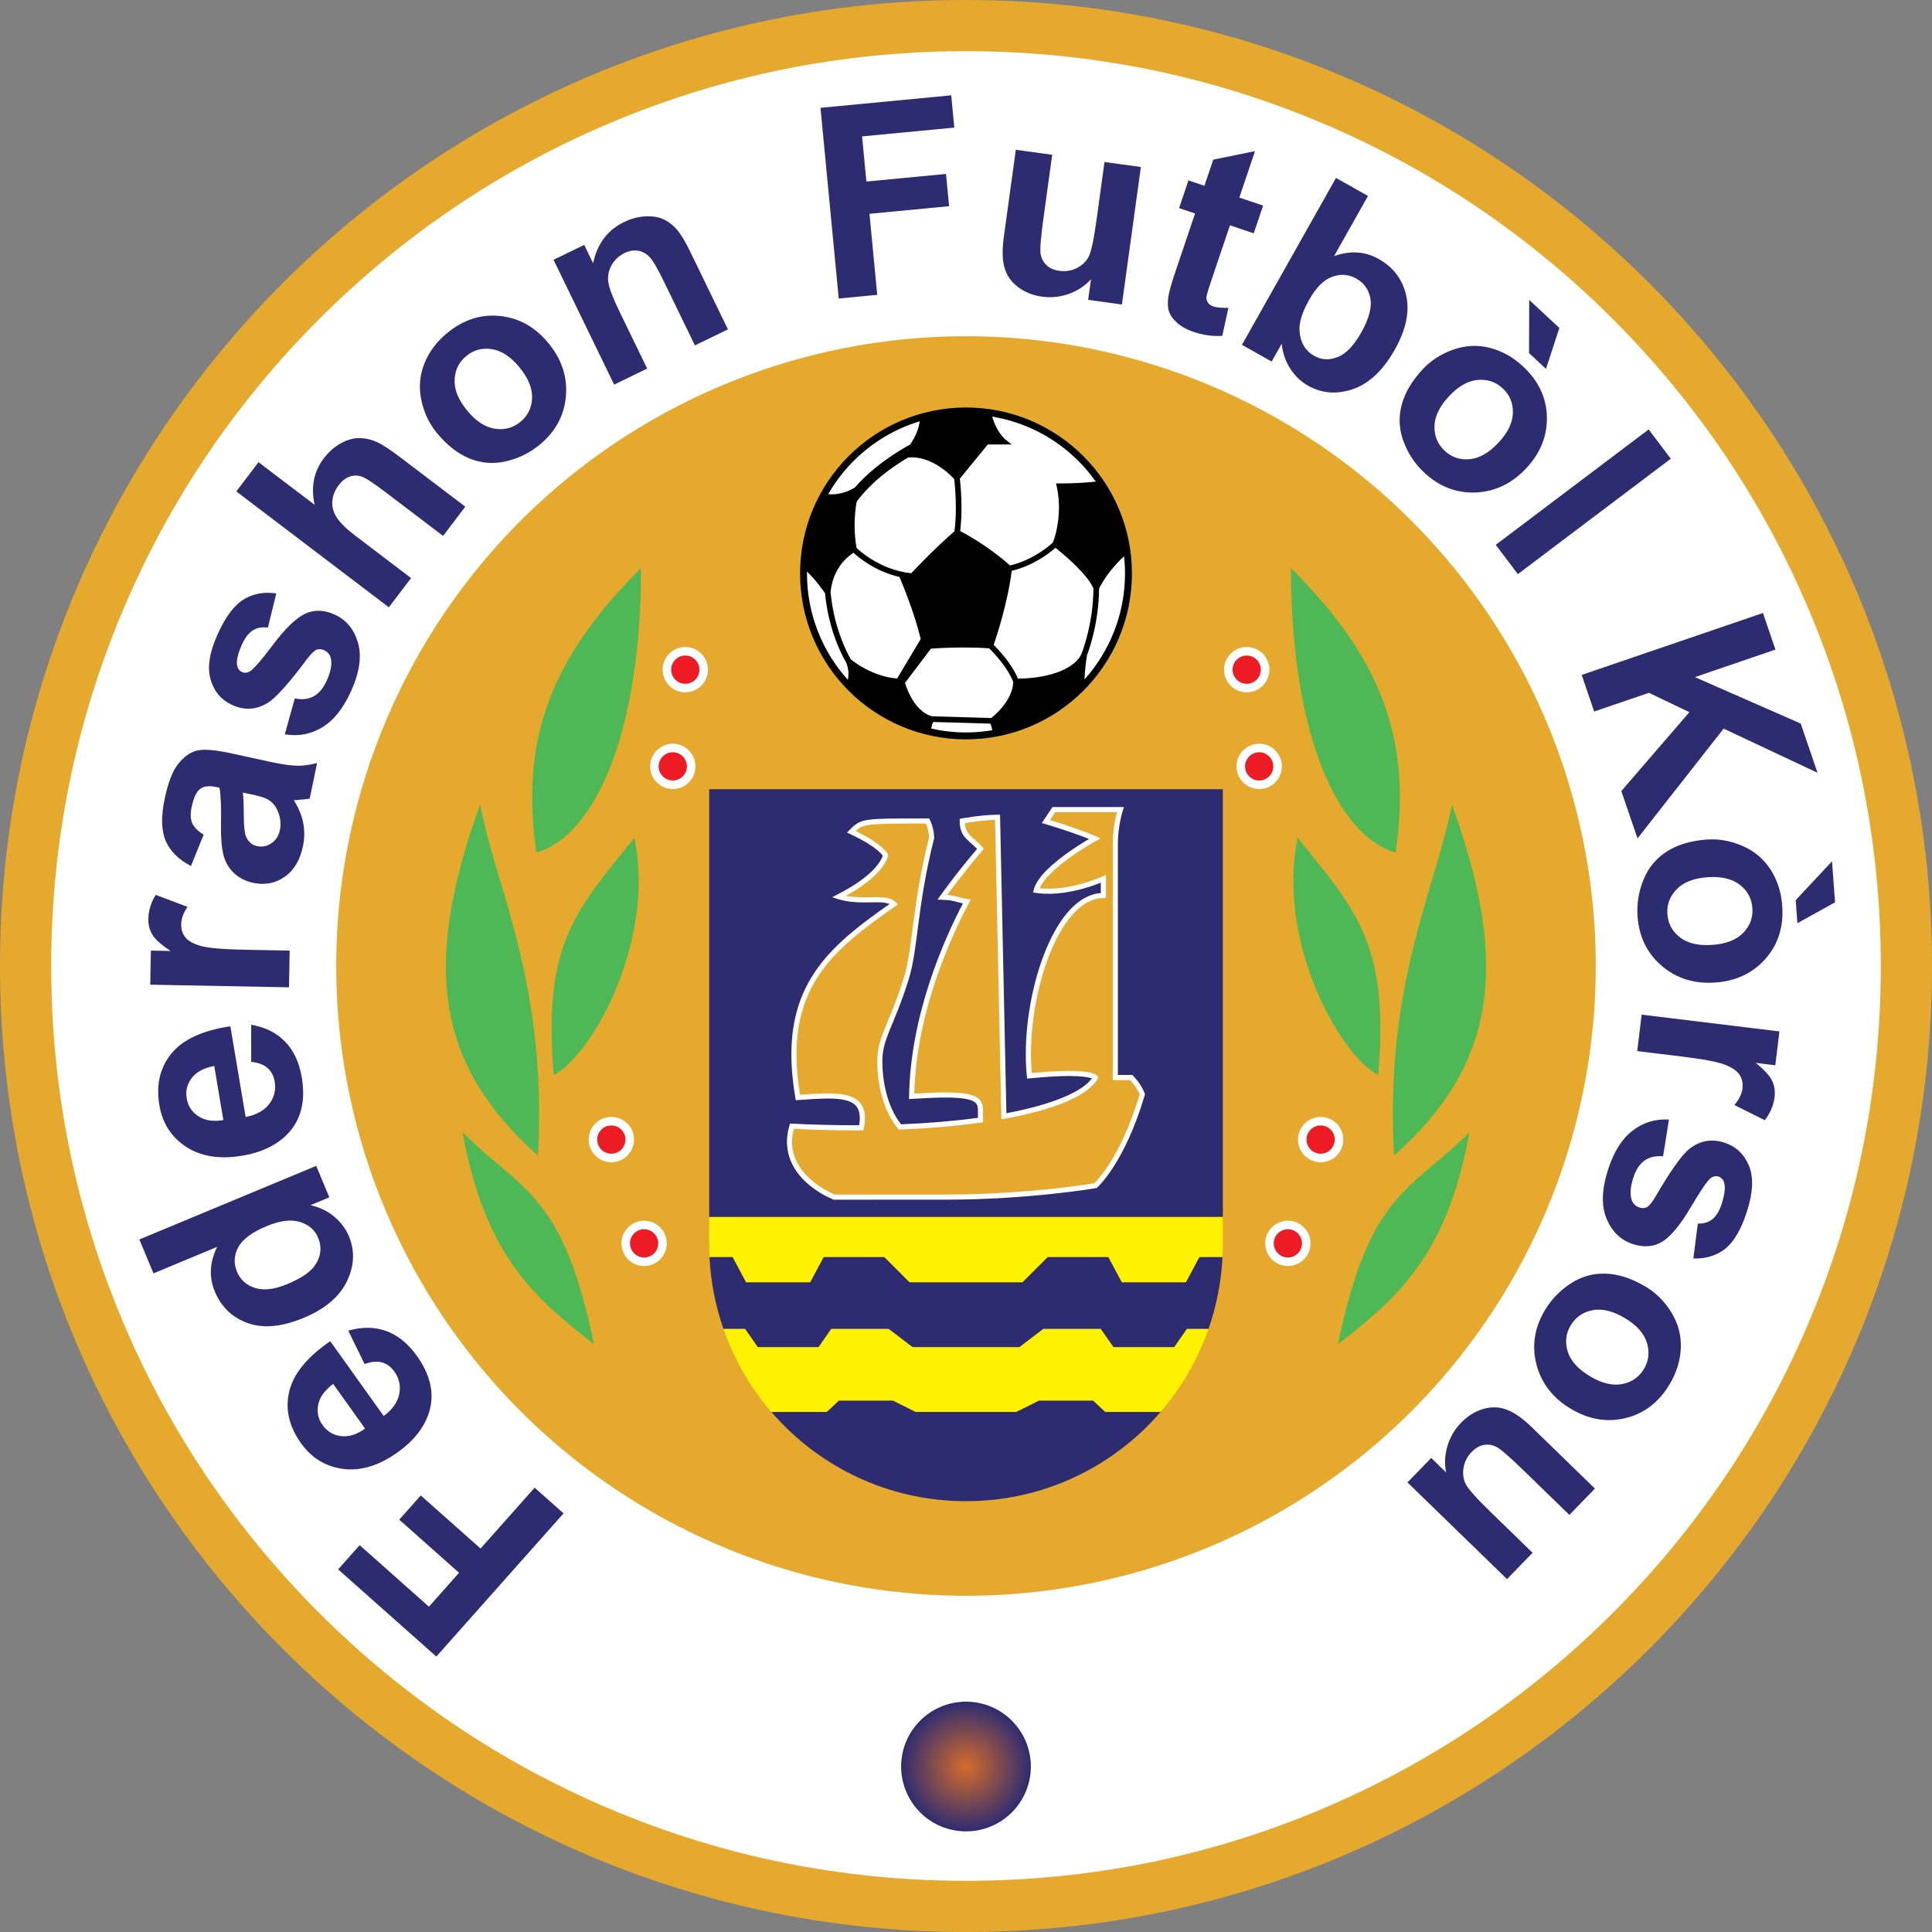 <svg xmlns="http://www.w3.org/2000/svg" width="316" height="316" viewBox="0 0 500 500" xml:space="preserve"><rect x="0" y="0" width="500" height="500" fill="#808080" stroke="none"/><path fill="#E5A92E" d="M250,0c138.07,0,250,111.929,250,250c0,138.071-111.93,250-250,250C111.929,500,0,388.071,0,250	C0,111.929,111.929,0,250,0"/><path fill="#FFFFFF" d="M250,13.251c-31.967,0-62.97,6.257-92.149,18.6c-28.19,11.923-53.511,28.996-75.258,50.742	c-21.747,21.747-38.819,47.067-50.742,75.258c-12.342,29.179-18.6,60.183-18.6,92.149s6.258,62.97,18.6,92.149	c11.923,28.19,28.996,53.51,50.742,75.258c21.747,21.746,47.067,38.819,75.258,50.742c29.179,12.342,60.183,18.6,92.149,18.6	s62.97-6.258,92.148-18.6c28.191-11.923,53.511-28.996,75.258-50.742c21.747-21.748,38.82-47.067,50.743-75.258	c12.342-29.18,18.6-60.183,18.6-92.149s-6.258-62.97-18.6-92.149c-11.923-28.19-28.996-53.511-50.743-75.258	c-21.747-21.747-47.066-38.819-75.258-50.742C312.97,19.508,281.967,13.251,250,13.251L250,13.251z"/><circle fill="#E5A92E" cx="250" cy="250" r="162.986"/><radialGradient id="a" cx="250" cy="457.174" r="16.784" gradientUnits="userSpaceOnUse"><stop offset="0" style="stop-color:#d56c2a"/><stop offset="1" style="stop-color:#2e2c70"/></radialGradient><circle fill="url(#a)" cx="250" cy="457.174" r="16.784"/><circle cx="250" cy="148.405" r="42.942"/><path fill="#FFFFFF" d="m280.619 169.344-.002 0-.673-.269h-.002c-1.255 3.325-7.16 6.473-16.505 6.553-1.618-3.942-5.169-7.644-6.271-8.742.694-2.008 3.562-10.614 4.676-19.156 5.843-1.428 9.964-4.765 11.308-5.97.775.619 2.388 1.938 4.117 3.551 2.364 2.188 4.912 4.968 5.712 6.964-.017 4.621-.766 8.814-1.521 11.854-.763 3.072-1.518 4.937-1.516 4.943L280.619 169.344zM257.249 185.215c-.321.286-.564.484-.722.609l-15.312-.441c-2.552-.7-4.366-2.926-5.519-5.072-.581-1.076-.992-2.113-1.255-2.877-.097-.282-.167-.508-.224-.701l6.702-8.862c1.713-.124 4.828-.303 8.492-.303 2.084 0 4.339.06 6.6.222.387.38 1.347 1.351 2.441 2.67 1.394 1.675 2.966 3.9 3.763 6.025-.035 2.498-1.444 4.875-2.914 6.623C258.557 183.996 257.809 184.718 257.249 185.215zM220.222 170.669c-.098-.16-.314-.527-.622-1.114-1.264-2.41-3.907-8.272-4.648-16.295.369-3.866 1.961-6.459 3.468-8.116.758-.832 1.494-1.421 2.035-1.798.169-.119.307-.208.43-.283 1.291 1.187 5.602 4.8 11.902 6.254.348.82 1.296 3.102 2.364 6.006 1.114 3.025 2.341 6.71 3.133 10.048l-6.102 10.218c-3.154-.231-6.022-1.344-8.169-2.473-1.205-.634-2.179-1.268-2.852-1.741C220.672 171.031 220.359 170.781 220.222 170.669zM235.001 118.412c.32-.031.638-.05.953-.05 3.07-.006 5.866 1.417 7.89 2.877 1.013.726 1.829 1.458 2.389 2.002.348.339.578.587.712.736.097.798.429 3.771.429 7.451 0 1.913-.095 4.006-.354 6.065-4.847 4.174-10.013 9.612-11.188 10.862-4.261-.438-7.815-2.079-10.318-3.634-1.287-.799-2.294-1.572-2.977-2.145-.427-.358-.704-.616-.863-.77-.363-2.075-.503-4.055-.503-5.85 0-2.443.251-4.54.522-6.096C223.659 127.147 227.623 122.792 235.001 118.412zM283.594 124.651c-1.845.185-5.345.47-9.378.47h-.901l.188.881c.403 1.888.559 3.693.559 5.352 0 2.693-.409 4.998-.817 6.622-.324 1.288-.639 2.118-.754 2.411-.119.114-.344.324-.698.625-1.571 1.336-5.352 4.133-10.401 5.331-1.215-1.096-6.136-5.355-12.897-8.899.245-2.062.337-4.129.337-6.017 0-3.64-.315-6.607-.428-7.548l7.24-8.855h6.186l-1.664-1.302c0 0-.129-.099-.387-.364-.689-.711-2.122-2.473-3.001-5.543 8.648 1.434 16.386 5.553 22.322 11.489C280.745 120.953 282.244 122.746 283.594 124.651zM220.901 119.305c4.715-4.715 10.568-8.286 17.112-10.275-.26 2.082-1.165 3.994-2.095 5.448-.129.203-.259.396-.387.58-7.121 3.924-11.589 7.992-14.287 11.115l-.008-.012h-.002c0 0-.134.096-.425.262-.872.499-2.988 1.516-5.569 1.513-.296 0-.601-.019-.908-.047C216.144 124.744 218.351 121.855 220.901 119.305zM208.859 147.918c1.137 1.112 2.169 2.309 2.972 3.322.871 1.101 1.467 1.963 1.683 2.282 1.004 10.521 5.133 17.373 5.5 17.967.04.099.151.39.273.844.152.563.302 1.334.302 2.14 0 .482-.061.971-.191 1.441-6.559-7.292-10.55-16.93-10.552-27.508C208.846 148.242 208.856 148.081 208.859 147.918zM240.992 188.556c.073-.473.198-.908.332-1.252.072-.187.138-.332.199-.456l14.784.429c.055.126.116.274.184.464.12.343.235.776.304 1.248-2.211.367-4.478.568-6.794.568C246.904 189.557 243.893 189.204 240.992 188.556zM280.659 175.845c.149-3.358.597-5.901.667-6.305.282-.729 3.068-8.1 3.11-17.226 1.45-2.837 3.343-5.172 4.884-6.794.604-.636 1.146-1.157 1.589-1.561.157 1.461.243 2.942.243 4.445C291.152 158.951 287.183 168.561 280.659 175.845z"/><path fill="#2E2C70" d="M183.535 204.242H316.465V314.964H183.535z"/><path fill="#FFFFFF" d="M215.77,310.477l-0.116-0.044c-0.024-0.042-11.904-4.443-11.992-14.892l0,0c0-1.334,0.201-2.758,0.65-4.263	l0,0l0.15-0.5l0.519,0.026c5.692,0.281,11.17,0.413,16.409,0.413l0,0c0.321,0,0.643,0,0.962-0.001l0,0	c0.11-0.682,0.163-1.294,0.163-1.842l0,0c-0.027-2.18-0.742-3.278-2.084-4.042l0,0c-1.36-0.757-3.489-1.04-6.125-1.034l0,0	c-2.271-0.002-4.91,0.195-7.769,0.39l0,0l-0.599,0.041l-0.099-0.591c-0.698-4.091-1.027-7.811-1.029-11.224l0,0	c-0.018-19.569,10.965-28.885,25.402-38.946l0,0c-0.789-0.351-1.959-0.466-3.423-0.457l0,0c-0.947,0-2.004,0.037-3.128,0.037l0,0	c-2.083,0-4.41-0.123-6.767-0.86l0,0l-1.542-0.486l1.439-0.738c9.69-4.964,11.389-9.089,11.667-10.033l0,0	c-0.032-0.043-0.072-0.095-0.12-0.154l0,0c-0.206-0.254-0.568-0.65-1.171-1.159l0,0c-1.201-1.02-3.36-2.5-7.114-4.25l0,0	l-0.859-0.399l0.668-0.668c1.357-1.392,2.37-2.304,4.941-2.635l0,0c2.563-0.361,6.787-0.355,15.257-0.357l0,0h0.401l0.187,0.357	c0.022,0.051,1.099,2.095,1.106,4.723l0,0v0.082l-0.021,0.079c-4.406,17.4-4.118,28.39-6.488,36.149l0,0	c-3.842,12.446-6.922,15.496-6.89,21.403l0,0c-0.003,6.716,1.892,12.662,4.848,16.376l0,0c7.283-0.302,13.953-0.879,19.886-1.686	l0,0l-0.002-2.101c-0.042-1.175-0.258-1.711-1.392-2.282l0,0c-1.167-0.55-3.384-0.868-7.04-0.862l0,0	c-2.289,0-5.143,0.115-8.677,0.344l0,0l-0.718,0.046l0.013-0.718c0.338-20.909,8.868-40.22,13.93-49.915l0,0	c-1.759-0.364-2.38-0.835-5.34-0.942l0,0l-1.231-0.046l0.716-1.001c0.005-0.009,4.222-5.917,9.517-12.115l0,0	c-1.096-1.156-2.1-1.872-2.937-2.784l0,0c-0.945-1.016-1.567-2.344-1.551-4.445l0,0v-0.551l0.542-0.101	c0.018-0.001,5.133-0.96,9.249-0.961l0,0h0.647l1.64,77.247c11.804-2.202,19.672-5.574,22.119-9.014l0,0	c-0.095-0.036-0.21-0.074-0.346-0.114l0,0c-0.839-0.24-2.496-0.507-5.571-0.506l0,0c-2.418,0-5.708,0.163-10.177,0.619l0,0	l-0.66,0.066l-0.065-0.657c-0.19-1.828-0.276-3.733-0.278-5.684l0,0c0.004-9.243,2.004-19.57,5.467-27.65l0,0	c3.34-7.755,8.04-13.59,13.946-14.041l0,0v-2.692c-2.808,1.127-8.02,2.88-13.516,2.884l0,0c-1.092,0-2.192-0.067-3.29-0.227l0,0	l-0.727-0.106l0.18-0.712c0.885-3.32,4.76-6.626,8.396-9.289l0,0c2.34-1.695,4.594-3.077,5.911-3.851l0,0	c-1.814-0.729-5.627-2.169-11.352-3.878l0,0l-0.859-0.256l2.755-4.131h18.503l-0.294,0.872c0.012,0.009-1.293,3.858-1.289,8.624l0,0	v59.848h3.46v0.663l-0.466,0.472l0.466-0.472v-0.663h0.269l0.194,0.19c0.029,0.037,2.063,2.004,3.029,4.586l0,0l0.075,0.205	l-0.063,0.214c-5.278,17.781-12.256,23.867-12.348,23.944l0,0l-0.139,0.119l-0.183,0.031c-0.024,0.005-17.339,2.974-38.76,2.976l0,0	H215.77L215.77,310.477z"/><path fill="#E5A92E" d="M244.846,309.15c10.649,0,20.29-0.739,27.263-1.478l0,0c6.115-0.649,10.163-1.293,11.076-1.443l0,0	c0.167-0.158,0.497-0.483,0.97-1.025l0,0c0.707-0.81,1.715-2.082,2.888-3.904l0,0c2.326-3.615,5.307-9.399,7.897-18.057l0,0	c-0.412-1.027-1.047-1.987-1.594-2.692l0,0c-0.358-0.465-0.671-0.813-0.857-1.014l0,0h-4.507v-61.174	c0.004-3.624,0.71-6.724,1.104-8.172l0,0H273.1l-1.367,2.053c7.791,2.367,11.861,4.177,11.884,4.188l0,0l1.225,0.542l-1.176,0.645	c-0.007,0.005-3.385,1.854-6.951,4.438l0,0c-3.25,2.325-6.61,5.343-7.65,7.821l0,0c0.768,0.08,1.541,0.116,2.313,0.116l0,0	c5.858,0.003,11.558-2.141,13.917-3.161l0,0l0.925-0.401v5.991h-0.664c-5.232-0.048-10.014,5.355-13.391,13.266l0,0	c-3.381,7.875-5.36,18.076-5.358,27.128l0,0c0,1.676,0.066,3.313,0.206,4.89l0,0c4.167-0.408,7.296-0.559,9.648-0.56l0,0	c6.278,0.03,7.091,0.979,7.41,1.397l0,0l0.187,0.326l-0.185,0.329c-2.616,4.483-11.151,7.937-24.142,10.351l0,0l-0.766,0.14	l-1.642-77.499c-3.009,0.07-6.469,0.608-7.799,0.834l0,0c0.09,1.501,0.508,2.23,1.187,3l0,0c0.769,0.854,1.983,1.692,3.339,3.224	l0,0l0.382,0.432l-0.377,0.438c-4.135,4.802-7.666,9.516-9.119,11.495l0,0c2.568,0.226,3.246,0.783,5.171,1.041l0,0l0.938,0.13	l-0.445,0.836c-4.89,9.191-13.666,28.528-14.184,49.404l0,0c3.223-0.199,5.869-0.301,8.042-0.303l0,0	c3.73,0.005,6.058,0.285,7.595,0.986l0,0c1.567,0.681,2.206,2.047,2.162,3.484l0,0v3.254l-0.571,0.079	c-6.216,0.868-13.231,1.483-20.917,1.791l0,0l-0.328,0.013l-0.209-0.251c-3.336-4.027-5.356-10.354-5.36-17.476l0,0	c0.033-6.505,3.198-9.53,6.949-21.791l0,0c2.284-7.38,2.043-18.527,6.45-36.004l0,0c-0.011-1.097-0.246-2.105-0.483-2.84l0,0	c-0.112-0.35-0.222-0.632-0.308-0.833l0,0c-8.18-0.001-12.321,0.009-14.649,0.342l0,0c-1.948,0.302-2.552,0.688-3.513,1.603l0,0	c6.913,3.355,8.19,5.749,8.284,5.932l0,0l0.086,0.176l-0.022,0.194c-0.021,0.25-0.733,4.875-10.901,10.453l0,0	c1.615,0.319,3.219,0.389,4.739,0.389l0,0c1.095,0,2.146-0.037,3.128-0.038l0,0c2.02,0.015,3.814,0.111,5.053,1.313l0,0l0.562,0.561	l-0.652,0.454c-14.831,10.331-25.596,19.081-25.616,38.401l0,0c0,3.164,0.292,6.616,0.911,10.41l0,0	c2.626-0.178,5.078-0.353,7.259-0.353l0,0c2.72,0.005,5.026,0.255,6.762,1.199l0,0c1.754,0.937,2.797,2.709,2.771,5.203l0,0	c0,0.792-0.093,1.663-0.282,2.63l0,0l-0.104,0.533l-0.544,0.002c-0.505,0.004-1.011,0.002-1.519,0.004l0,0	c-5.099-0.002-10.422-0.127-15.947-0.389l0,0c-0.316,1.204-0.457,2.33-0.457,3.386l0,0c-0.031,6.953,6.207,11.174,9.405,12.841l0,0	c0.809,0.423,1.396,0.674,1.627,0.769l0,0H244.846L244.846,309.15z"/><path fill="#FFF200" d="M307.169,343.895l-3.303,4.732h-15.688l-3.304-4.732h-14.862l-6.192,4.732h-27.64l-6.192-4.732h-14.862	l-3.303,4.732h-15.688l-3.302-4.732h-5.61c2.773,7.979,7.02,15.26,12.42,21.524h14.336l3.117-2.922h14.023l5.842,2.922h26.079	l5.844-2.922h14.023l3.116,2.922h14.336c5.399-6.265,9.646-13.545,12.419-21.524H307.169z"/><path fill="#2E2C70" d="M196.134,348.627h15.688l3.303-4.732h14.862l6.192,4.732h27.64l6.192-4.732h14.862l3.304,4.732h15.688	l3.303-4.732h5.608c2.041-5.87,3.294-12.11,3.605-18.602h-5.986l-3.488,6.542h-16.574l-3.489-6.542h-15.702l-6.542,6.542H235.4	l-6.542-6.542h-15.702l-3.489,6.542h-16.574l-3.489-6.542h-5.986c0.312,6.491,1.564,12.731,3.604,18.602h5.61L196.134,348.627z"/><path fill="#FFF200" d="M193.093,331.835h16.574l3.489-6.542h15.702l6.542,6.542h29.201l6.542-6.542h15.702l3.489,6.542h16.574	l3.488-6.542h5.986c0.052-1.077,0.082-2.158,0.082-3.248v-7.081h-132.93v7.081c0,1.09,0.03,2.171,0.082,3.248h5.986L193.093,331.835	z"/><path fill="#2E2C70" d="M282.906 362.497h-14.023l-5.844 2.922H236.96l-5.842-2.922h-14.023l-3.117 2.922h-14.336c12.184 14.136 30.209 23.091 50.358 23.091s38.175-8.955 50.358-23.091h-14.336L282.906 362.497zM145.848 391.657l-32.928 37.069-25.412-22.572 5.57-6.271 17.927 15.923 7.794-8.773-15.475-13.746 5.57-6.271 15.475 13.746 13.993-15.753L145.848 391.657zM94.348 353.01l-4.213-8.628c3.533-1.029 6.802-1.003 9.805.078 3.005 1.083 5.654 3.228 7.948 6.438 3.632 5.081 4.66 10.027 3.084 14.841-1.283 3.827-3.951 7.189-8.006 10.087-4.842 3.462-9.54 4.906-14.091 4.336-4.551-.571-8.21-2.791-10.977-6.662-3.108-4.348-4.124-8.803-3.051-13.368 1.075-4.565 4.615-8.91 10.618-13.035l13.845 19.37c2.253-1.694 3.591-3.593 4.014-5.696s-.002-4.046-1.274-5.824c-.865-1.211-1.923-1.993-3.174-2.346C97.626 352.247 96.117 352.383 94.348 353.01zM86.219 358.154c-2.198 1.655-3.486 3.449-3.865 5.382-.378 1.934-.003 3.688 1.124 5.267 1.207 1.688 2.817 2.642 4.833 2.864 2.016.223 4.072-.43 6.168-1.955L86.219 358.154zM81.84 301.725l3.392 8.149-4.872 2.027c2.458.565 4.533 1.575 6.226 3.031 1.692 1.458 2.93 3.123 3.709 4.996 1.585 3.809 1.408 7.712-.532 11.706-1.939 3.994-5.657 7.135-11.152 9.421-5.62 2.34-10.443 2.796-14.469 1.369-4.023-1.425-6.877-4.158-8.559-8.197-1.542-3.703-1.335-7.552.619-11.539l-16.487 6.861-3.651-8.775L81.84 301.725zM74.289 332.342c3.539-1.473 5.896-3.027 7.07-4.664 1.701-2.368 2.023-4.822.965-7.361-.839-2.021-2.413-3.38-4.72-4.081-2.307-.701-5.166-.341-8.581 1.08-3.81 1.585-6.266 3.414-7.37 5.485-1.104 2.071-1.209 4.179-.317 6.323.866 2.081 2.419 3.48 4.658 4.196C68.235 334.038 70.999 333.71 74.289 332.342zM65.008 274.803l-.003-9.603c3.626.626 6.552 2.083 8.778 4.372 2.226 2.288 3.666 5.378 4.32 9.27 1.036 6.159-.209 11.056-3.736 14.689-2.831 2.878-6.703 4.729-11.617 5.557-5.87.987-10.726.226-14.566-2.283-3.84-2.508-6.155-6.109-6.944-10.8-.886-5.27.154-9.721 3.121-13.353 2.968-3.632 8.053-5.984 15.256-7.06l3.951 23.479c2.769-.534 4.803-1.653 6.104-3.358 1.304-1.707 1.773-3.638 1.41-5.794-.247-1.468-.855-2.633-1.824-3.5C68.29 275.554 66.873 275.016 65.008 274.803zM55.446 275.863c-2.701.522-4.645 1.571-5.833 3.143-1.187 1.57-1.621 3.313-1.298 5.226.343 2.046 1.373 3.609 3.087 4.693 1.713 1.083 3.848 1.399 6.4.947L55.446 275.863zM74.971 246.013l-.179 9.502-35.911-.677.166-8.825 5.106.096c-2.383-1.555-3.947-2.943-4.691-4.164-.743-1.22-1.101-2.597-1.072-4.13.042-2.165.678-4.238 1.91-6.223l8.23 3.098c-1.067 1.582-1.614 3.059-1.64 4.434-.025 1.331.321 2.465 1.035 3.402.716.939 2.026 1.691 3.932 2.256 1.907.566 5.915.906 12.023 1.021L74.971 246.013zM52.707 215.996l-3.283 8.125c-3.201-1.657-5.376-3.815-6.527-6.475-1.15-2.657-1.25-6.271-.297-10.839.865-4.15 2.001-7.138 3.406-8.964 1.406-1.826 2.951-2.994 4.635-3.508 1.685-.511 4.546-.347 8.585.495l10.84 2.364c3.09.644 5.4.97 6.93.978 1.53.008 3.219-.222 5.067-.688l-1.919 9.204c-.668.115-1.647.222-2.935.321-.583.04-.971.074-1.161.104 1.213 1.912 2.018 3.854 2.414 5.823.394 1.972.379 3.983-.049 6.036-.755 3.62-2.332 6.269-4.731 7.945-2.398 1.676-5.1 2.201-8.102 1.575-1.986-.414-3.659-1.258-5.017-2.531-1.359-1.273-2.273-2.852-2.744-4.735-.472-1.883-.68-4.5-.626-7.852.09-4.518-.043-7.689-.4-9.515l-.926-.193c-1.789-.373-3.155-.197-4.101.527-.945.725-1.673 2.311-2.184 4.761-.345 1.655-.289 3.014.169 4.078C50.208 214.093 51.193 215.082 52.707 215.996zM62.851 205.121c.148 1.275.229 3.261.243 5.958.014 2.697.202 4.499.566 5.404.608 1.393 1.574 2.228 2.899 2.504 1.302.271 2.528.021 3.681-.753 1.151-.773 1.883-1.91 2.196-3.411.349-1.677.131-3.393-.656-5.146-.603-1.301-1.475-2.253-2.616-2.86-.745-.409-2.231-.846-4.46-1.311L62.851 205.121zM73.703 190.033l2.591-9.293c1.853.39 3.471.216 4.854-.522 1.383-.737 2.532-2.123 3.449-4.158 1.009-2.24 1.358-4.112 1.043-5.613-.232-1.02-.832-1.748-1.798-2.183-.658-.297-1.295-.336-1.912-.12-.606.247-1.421 1.042-2.447 2.385-4.689 6.295-8.094 10.092-10.211 11.387-2.934 1.794-5.975 1.983-9.12.566-2.836-1.277-4.717-3.471-5.64-6.583-.923-3.111-.325-7.021 1.796-11.728 2.019-4.482 4.248-7.483 6.689-9.006 2.441-1.521 5.276-2.05 8.503-1.585l-2.17 8.853c-1.431-.225-2.707-.002-3.825.669-1.118.671-2.085 1.911-2.899 3.721-1.027 2.282-1.445 4.059-1.252 5.333.156.862.593 1.455 1.313 1.778.617.278 1.271.226 1.962-.155.928-.521 2.955-2.854 6.083-6.997 3.126-4.143 5.863-6.787 8.208-7.931 2.357-1.115 4.912-1.053 7.667.189 3.002 1.352 5.016 3.768 6.045 7.248 1.029 3.481.438 7.678-1.776 12.591-2.008 4.461-4.503 7.584-7.483 9.37C80.391 190.036 77.168 190.629 73.703 190.033zM66.903 119.61l14.516 11.027c-1-4.609-.211-8.612 2.367-12.005 1.322-1.742 2.839-3.068 4.55-3.977 1.709-.909 3.337-1.336 4.882-1.282 1.543.055 3.025.416 4.444 1.083 1.418.667 3.412 1.976 5.978 3.926l16.779 12.746-5.749 7.568-15.109-11.478c-2.998-2.278-5.01-3.58-6.036-3.906-1.027-.327-2.053-.307-3.082.059-1.028.366-1.958 1.095-2.791 2.191-.955 1.257-1.501 2.61-1.641 4.063-.141 1.451.231 2.873 1.113 4.264.882 1.393 2.526 3.002 4.933 4.83l14.327 10.884-5.749 7.567-39.481-29.992L66.903 119.61zM113.046 112.03c-2.005-2.438-3.345-5.292-4.019-8.562-.674-3.269-.403-6.411.813-9.424 1.215-3.012 3.182-5.636 5.898-7.869 4.198-3.451 8.758-4.916 13.681-4.395 4.923.52 9.095 2.862 12.518 7.025 3.451 4.198 4.956 8.79 4.518 13.777-.439 4.987-2.714 9.17-6.825 12.549-2.543 2.091-5.441 3.509-8.693 4.257-3.253.748-6.394.505-9.42-.728C118.489 117.428 115.666 115.218 113.046 112.03zM120.892 106.237c2.262 2.751 4.647 4.322 7.157 4.711 2.509.389 4.721-.204 6.637-1.779 1.916-1.576 2.921-3.627 3.016-6.157.094-2.529-1.003-5.188-3.293-7.975-2.234-2.718-4.602-4.274-7.101-4.67-2.501-.396-4.708.192-6.625 1.768-1.917 1.575-2.926 3.631-3.03 6.167C117.551 100.84 118.63 103.485 120.892 106.237zM188.392 85.24l-8.549 4.151-8.007-16.489c-1.694-3.488-2.972-5.656-3.835-6.503-.862-.846-1.842-1.354-2.939-1.523-1.096-.169-2.224.027-3.38.588-1.48.719-2.612 1.77-3.395 3.153-.782 1.382-1.066 2.849-.853 4.399.214 1.551 1.198 4.131 2.951 7.741l7.107 14.633-8.548 4.152-15.691-32.308 7.94-3.857 2.305 4.747c1.046-5.02 3.709-8.569 7.989-10.647 1.886-.916 3.775-1.413 5.667-1.492 1.892-.08 3.494.214 4.807.88 1.314.666 2.453 1.591 3.417 2.777.965 1.187 2.053 3.026 3.265 5.521L188.392 85.24zM217.062 77.261l-4.719-49.356 33.834-3.236.799 8.35-23.87 2.283 1.117 11.682 20.604-1.97.798 8.35-20.604 1.969 2.005 20.975L217.062 77.261zM281.61 77.6l.734-5.327c-1.558 1.72-3.467 2.981-5.729 3.785s-4.565 1.044-6.911.72c-2.389-.33-4.461-1.151-6.214-2.462-1.754-1.312-2.924-2.976-3.511-4.991-.588-2.015-.649-4.699-.188-8.049l3.105-22.515 9.414 1.298-2.254 16.35c-.69 5.004-.94 8.093-.749 9.268.19 1.177.697 2.157 1.522 2.942.825.786 1.94 1.275 3.35 1.469 1.606.222 3.108-.021 4.503-.728s2.417-1.681 3.065-2.923c.65-1.242 1.326-4.409 2.028-9.502l2.07-15.009 9.414 1.298-4.907 35.581L281.61 77.6zM326.89 53.21l-2.424 7.176-6.153-2.077-4.632 13.714c-.938 2.777-1.426 4.415-1.463 4.914-.038.499.101.968.417 1.408.314.44.771.761 1.37.961.834.282 2.138.401 3.913.358l-1.59 7.245c-2.396.191-4.92-.162-7.568-1.056-1.624-.549-2.995-1.316-4.113-2.3-1.12-.985-1.837-2.013-2.154-3.084-.316-1.07-.343-2.383-.08-3.936.161-1.111.778-3.258 1.854-6.442l5.011-14.835-4.134-1.396 2.425-7.177 4.133 1.396 2.283-6.761 10.811-2.203-4.058 12.016L326.89 53.21zM321.414 89.24l24.339-43.196 8.28 4.666-8.766 15.558c4.19-1.468 8.036-1.217 11.532.753 3.811 2.146 6.186 5.304 7.125 9.468.94 4.166-.045 8.832-2.956 13.998-3.011 5.345-6.601 8.742-10.771 10.196-4.172 1.455-8.073 1.158-11.708-.889-1.787-1.008-3.298-2.448-4.532-4.321-1.236-1.873-1.99-4.038-2.262-6.495l-2.59 4.597L321.414 89.24zM338.833 77.548c-1.826 3.241-2.665 5.926-2.518 8.053.193 3.008 1.479 5.181 3.857 6.52 1.826 1.03 3.821 1.127 5.988.289 2.167-.837 4.196-2.934 6.089-6.293 2.015-3.575 2.819-6.519 2.413-8.831-.404-2.312-1.619-4.038-3.643-5.178-1.984-1.117-4.068-1.276-6.253-.475C342.581 72.434 340.604 74.405 338.833 77.548zM368.16 95.605c2.147-2.313 4.797-4.022 7.947-5.128 3.15-1.105 6.3-1.258 9.448-.457 3.148.802 6.012 2.398 8.588 4.792 3.982 3.697 6.044 8.021 6.188 12.97.142 4.948-1.62 9.396-5.287 13.345-3.698 3.981-8.048 6.088-13.049 6.321-5.001.232-9.451-1.463-13.35-5.083-2.412-2.241-4.206-4.922-5.383-8.046-1.177-3.124-1.355-6.267-.539-9.433C363.54 101.722 365.352 98.627 368.16 95.605zM374.952 102.604c-2.426 2.611-3.662 5.185-3.712 7.724-.049 2.538.834 4.651 2.651 6.34 1.816 1.688 3.984 2.41 6.505 2.165 2.52-.245 5.008-1.688 7.463-4.332 2.393-2.577 3.619-5.131 3.677-7.662.06-2.53-.821-4.64-2.639-6.328-1.817-1.688-3.988-2.414-6.518-2.176C379.853 98.572 377.376 99.995 374.952 102.604zM400.103 95.455l-4.386-4.074.043-13.762 7.806 7.251L400.103 95.455zM387.098 141l39.579-29.863 5.723 7.586-39.578 29.863L387.098 141zM409.333 174.673l46.918-16.028 3.237 9.473-20.834 7.118 27.372 12.021 4.352 12.738-24.31-11.425-22.281 28.413-4.188-12.258 17.613-20.42-10.466-5.002-14.177 4.844L409.333 174.673zM441.675 217.276c3.146-.23 6.251.323 9.311 1.659 3.059 1.335 5.47 3.369 7.228 6.1 1.76 2.731 2.769 5.851 3.025 9.358.396 5.419-1.037 9.989-4.303 13.71-3.267 3.72-7.588 5.778-12.96 6.17-5.42.397-10.04-1.023-13.86-4.259s-5.924-7.506-6.313-12.813c-.24-3.284.273-6.469 1.539-9.557 1.266-3.088 3.275-5.512 6.029-7.275C434.124 218.609 437.558 217.579 441.675 217.276zM441.879 227.028c-3.554.26-6.212 1.303-7.978 3.126-1.766 1.825-2.558 3.974-2.377 6.449.181 2.473 1.278 4.478 3.288 6.015 2.013 1.537 4.816 2.174 8.415 1.911 3.508-.257 6.146-1.293 7.911-3.106 1.767-1.814 2.559-3.957 2.378-6.43-.181-2.474-1.277-4.485-3.29-6.034C448.215 227.412 445.432 226.768 441.879 227.028zM465.165 238.922l-.437-5.971 9.403-10.048.777 10.626L465.165 238.922zM423.71 272.024l1.147-9.435 35.654 4.336-1.064 8.764-5.069-.618c2.212 1.791 3.626 3.332 4.241 4.621.614 1.29.83 2.696.646 4.219-.262 2.149-1.106 4.146-2.534 5.995l-7.871-3.921c1.224-1.465 1.917-2.879 2.083-4.244.161-1.321-.066-2.485-.683-3.491-.615-1.006-1.844-1.887-3.681-2.645-1.839-.758-5.791-1.505-11.857-2.242L423.71 272.024zM431.929 289.733l-1.524 9.527c-1.884-.178-3.473.178-4.764 1.065-1.29.889-2.275 2.397-2.957 4.522-.749 2.34-.885 4.237-.404 5.694.347.987 1.025 1.643 2.034 1.967.688.22 1.325.187 1.914-.098.573-.314 1.294-1.196 2.161-2.646 3.949-6.785 6.902-10.941 8.859-12.469 2.713-2.113 5.713-2.646 8.998-1.593 2.962.95 5.078 2.918 6.349 5.905 1.267 2.985 1.115 6.938-.46 11.855-1.499 4.681-3.377 7.915-5.629 9.703-2.255 1.787-5.011 2.633-8.271 2.536l1.156-9.041c1.447.061 2.689-.305 3.726-1.098 1.035-.792 1.855-2.134 2.46-4.023.765-2.383.977-4.197.643-5.441-.252-.839-.755-1.378-1.507-1.618-.644-.207-1.288-.081-1.931.376-.863.622-2.614 3.17-5.253 7.64-2.639 4.469-5.06 7.404-7.261 8.807-2.215 1.374-4.762 1.601-7.639.679-3.136-1.004-5.41-3.177-6.825-6.52-1.416-3.341-1.303-7.577.341-12.71 1.494-4.66 3.618-8.044 6.379-10.156C425.283 290.486 428.418 289.532 431.929 289.733zM425.87 332.974c2.714 1.612 4.942 3.842 6.688 6.689 1.743 2.846 2.557 5.892 2.438 9.139-.119 3.246-1.077 6.382-2.874 9.406-2.776 4.67-6.567 7.598-11.375 8.78-4.808 1.182-9.526.397-14.159-2.355-4.672-2.775-7.648-6.583-8.93-11.423s-.563-9.546 2.156-14.12c1.681-2.831 3.925-5.149 6.729-6.958 2.806-1.809 5.843-2.646 9.107-2.516C418.916 329.748 422.322 330.866 425.87 332.974zM420.458 341.088c-3.063-1.818-5.839-2.485-8.331-2-2.492.487-4.371 1.796-5.638 3.929-1.268 2.131-1.516 4.404-.746 6.815s2.706 4.538 5.808 6.382c3.024 1.796 5.778 2.456 8.264 1.98 2.487-.478 4.364-1.782 5.631-3.913 1.267-2.133 1.518-4.409.754-6.831C425.435 345.028 423.521 342.908 420.458 341.088zM370.399 377.316l3.856 3.747c-.464-2.273-.35-4.559.343-6.857.693-2.297 1.864-4.295 3.514-5.993 1.682-1.731 3.57-2.914 5.665-3.55 2.096-.636 4.129-.594 6.102.128 1.971.721 4.17 2.26 6.595 4.617l16.301 15.836-6.621 6.817-11.839-11.502c-3.622-3.52-5.964-5.551-7.023-6.094-1.061-.543-2.151-.714-3.271-.514-1.122.199-2.177.808-3.167 1.827-1.131 1.163-1.826 2.518-2.082 4.06-.257 1.542-.077 2.943.539 4.201.615 1.26 2.767 3.681 6.454 7.262l10.868 10.559-6.623 6.816-25.762-25.029L370.399 377.316z"/><path fill="#4EB857" d="M380.28 293.048c-5.896 33.109-19.955 43.667-34.015 54.879C354.43 308.469 364.86 308.469 380.28 293.048zM360.778 299.072c-2.469-44.726 10.886-69.165 14.967-90.836C391.166 250.657 386.631 276.017 360.778 299.072zM361.184 220.631c4.273-29.449-3.801-50.349-27.075-73.623C334.108 190.231 346.217 216.356 361.184 220.631zM356.696 278.265c-10.885-6.047-26.305-35.823-20.862-61.411C351.707 236.394 359.409 244.768 356.696 278.265zM119.72 293.048c5.896 33.109 19.956 43.667 34.015 54.879C145.571 308.469 135.139 308.469 119.72 293.048zM139.221 299.072c2.469-44.726-10.885-69.165-14.966-90.836C108.834 250.657 113.369 276.017 139.221 299.072zM138.817 220.631c-4.274-29.449 3.8-50.349 27.075-73.623C165.892 190.231 153.783 216.356 138.817 220.631zM143.304 278.265c10.884-6.047 26.305-35.823 20.862-61.411C148.292 236.394 140.59 244.768 143.304 278.265z"/><circle fill="#FFFFFF" cx="333.304" cy="321.781" r="5.863"/><circle fill="#ED1C24" cx="333.303" cy="321.781" r="3.655"/><circle fill="#FFFFFF" cx="341.783" cy="294.925" r="5.863"/><circle fill="#ED1C24" cx="341.784" cy="294.925" r="3.655"/><circle fill="#FFFFFF" cx="325.883" cy="198.339" r="5.863"/><circle fill="#ED1C24" cx="325.882" cy="198.339" r="3.655"/><circle fill="#FFFFFF" cx="322.643" cy="173.31" r="5.863"/><circle fill="#ED1C24" cx="322.643" cy="173.31" r="3.655"/><circle fill="#FFFFFF" cx="166.697" cy="321.781" r="5.863"/><circle fill="#ED1C24" cx="166.697" cy="321.781" r="3.655"/><circle fill="#FFFFFF" cx="158.216" cy="294.925" r="5.863"/><circle fill="#ED1C24" cx="158.216" cy="294.925" r="3.655"/><circle fill="#FFFFFF" cx="174.118" cy="198.339" r="5.863"/><circle fill="#ED1C24" cx="174.118" cy="198.339" r="3.655"/><circle fill="#FFFFFF" cx="177.357" cy="173.31" r="5.863"/><circle fill="#ED1C24" cx="177.357" cy="173.31" r="3.655"/></svg>